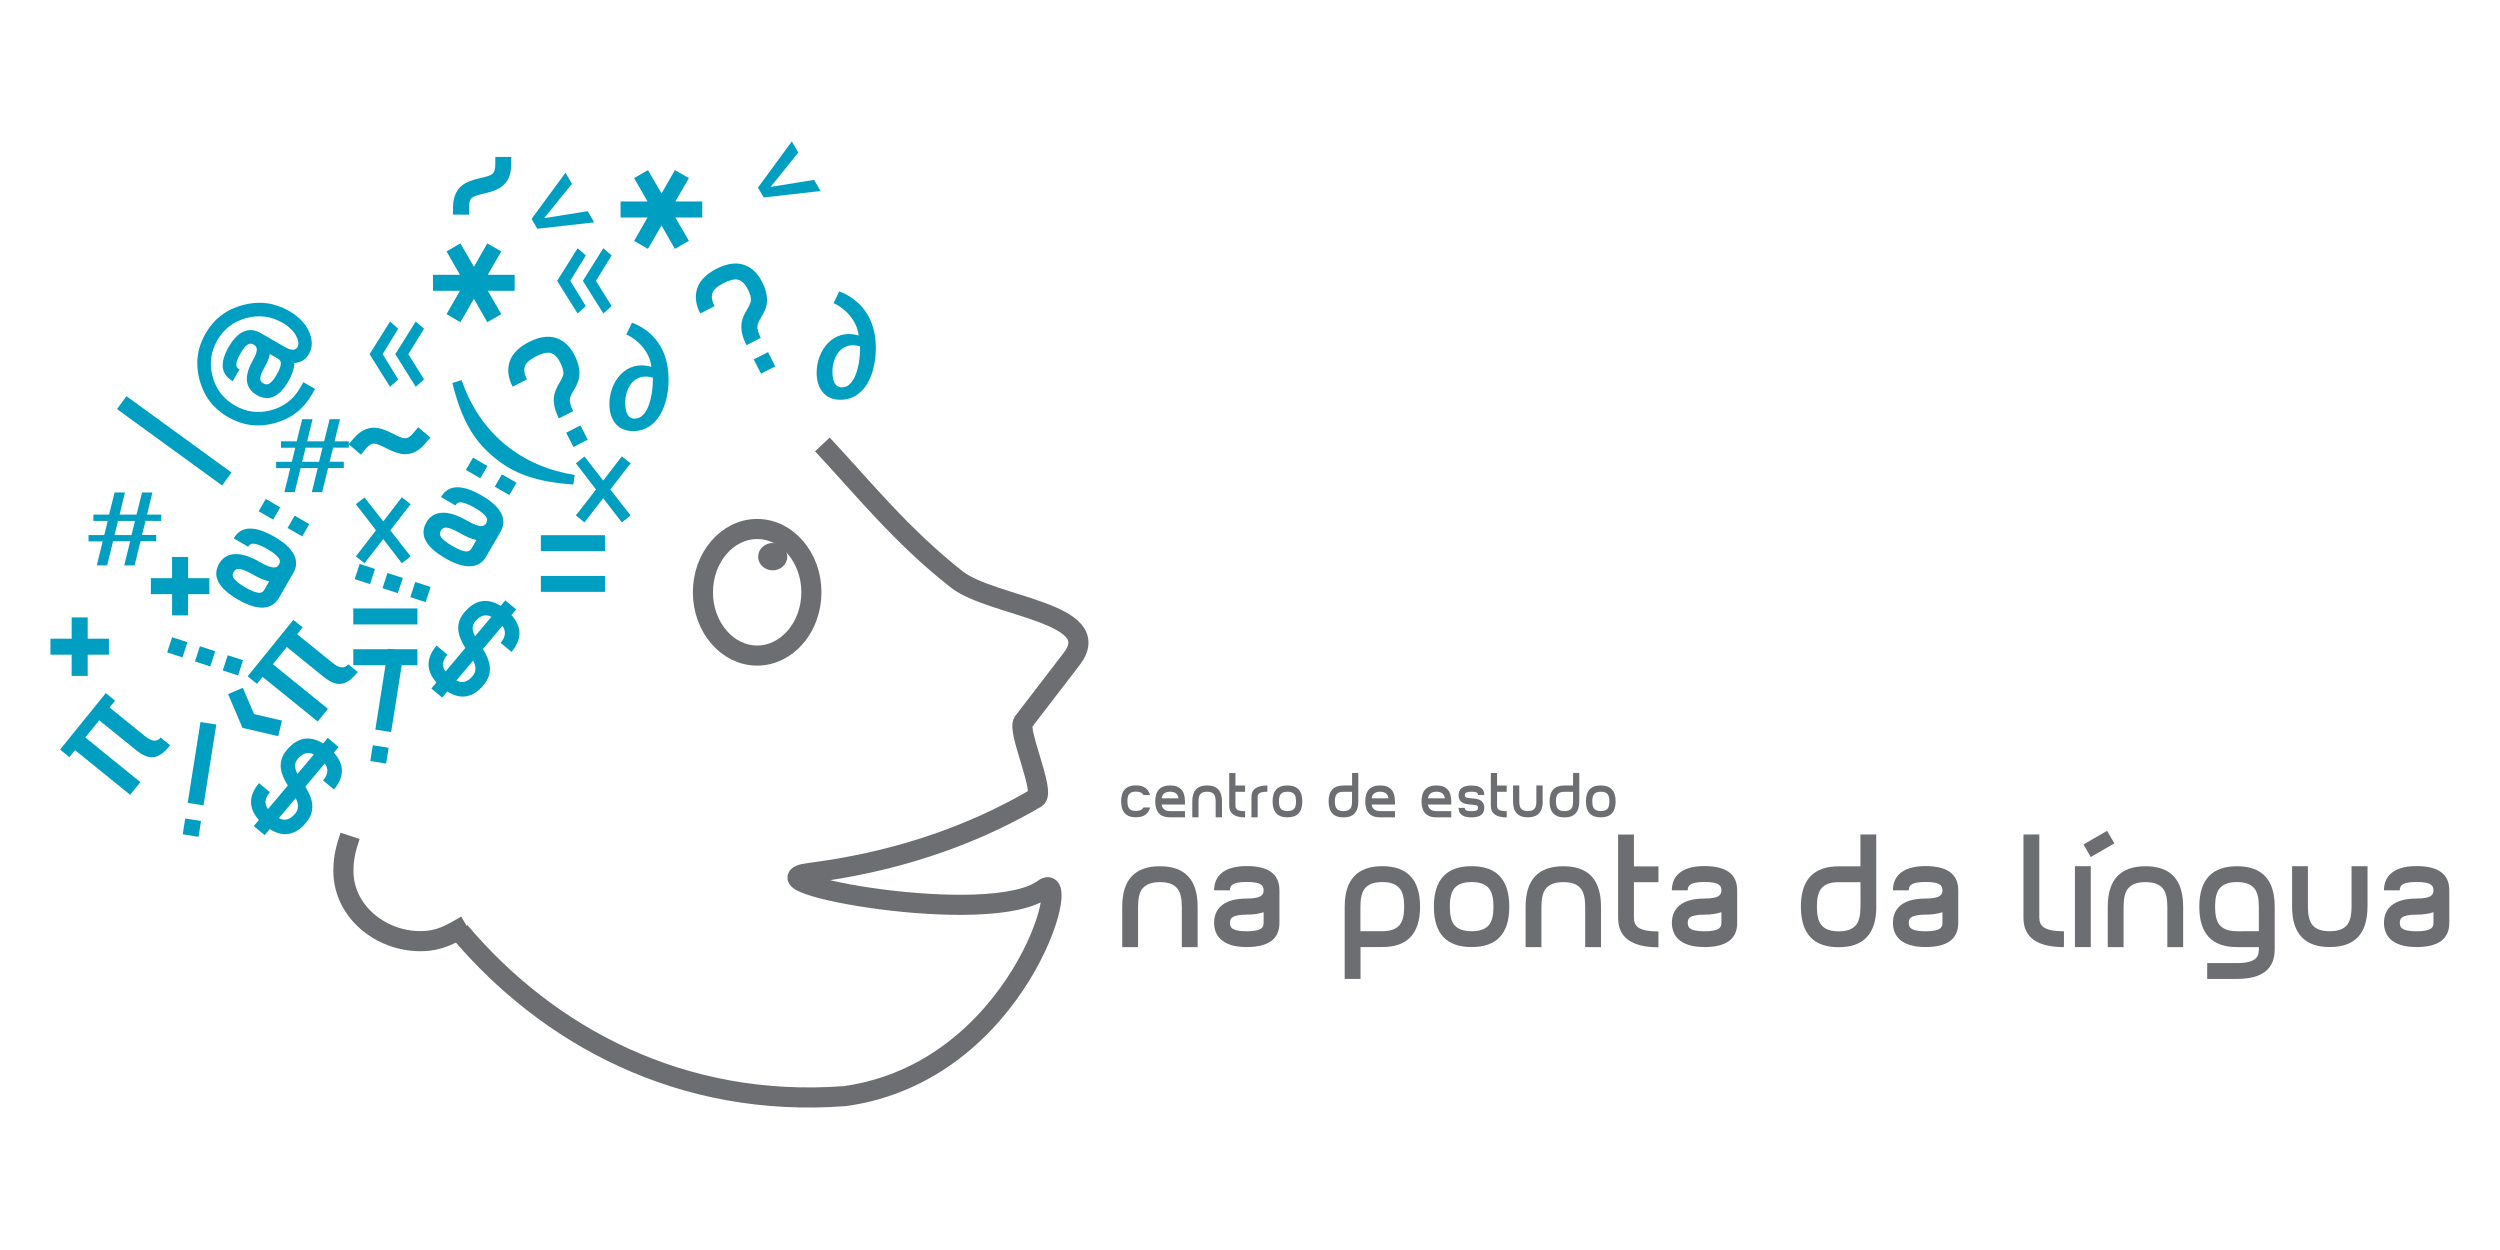 <?xml version="1.0" encoding="utf-8"?>
<!-- Generator: Adobe Illustrator 21.1.0, SVG Export Plug-In . SVG Version: 6.00 Build 0)  -->
<svg version="1.1" id="Layer_1" xmlns="http://www.w3.org/2000/svg" xmlns:xlink="http://www.w3.org/1999/xlink" x="0px" y="0px"
	 viewBox="0 0 4535.4 2267.7" style="enable-background:new 0 0 4535.4 2267.7;" xml:space="preserve">
<style type="text/css">
	.st0{fill-rule:evenodd;clip-rule:evenodd;fill:none;stroke:#6D6E71;stroke-width:36.495;stroke-miterlimit:22.926;}
	.st1{fill-rule:evenodd;clip-rule:evenodd;fill:#6D6E71;}
	.st2{fill-rule:evenodd;clip-rule:evenodd;fill:none;stroke:#6D6E71;stroke-width:36.495;stroke-miterlimit:3.864;}
	.st3{fill-rule:evenodd;clip-rule:evenodd;fill:#009FC2;}
	.st4{fill-rule:evenodd;clip-rule:evenodd;fill:none;}
	.st5{fill-rule:evenodd;clip-rule:evenodd;fill:none;stroke:#000000;stroke-width:11.691;stroke-miterlimit:3.864;}
	.st6{fill:#6D6E71;}
</style>
<g>
	<path class="st0" d="M1491.9,806.3c71.2,75.9,143.1,165.9,243.7,244.8c64,50.2,273.3,60.1,208.6,144.3l-87.7,114.3
		c-11.7,15.3,40.4,127.8,23.1,138c-126,74-266.2,117.6-411.1,136c-125.2,16,327.8,101.7,425.1,28.9
		c54.1-40.5-44.4,331.2-360.3,375.9c-297.2,22.7-539.5-109.3-699.4-298.6"/>
	<path class="st0" d="M1373.6,1189.3c54.2,0,98.4-51.6,98.4-114.8c0-63.2-44.2-114.8-98.4-114.8s-98.4,51.6-98.4,114.8
		C1275.2,1137.7,1319.4,1189.3,1373.6,1189.3z"/>
	<path class="st1" d="M1401.8,1034.7c14.6,0,26.4-11.1,26.4-24.8c0-13.7-11.9-24.8-26.4-24.8c-14.6,0-26.4,11.1-26.4,24.8
		C1375.3,1023.6,1387.2,1034.7,1401.8,1034.7z"/>
	<path class="st2" d="M845.9,1678.6c-28.8,16.7-48.5,28.8-83.4,28.8c-72.8,0-139.5-54.6-139.5-127.3c0-24.3,4.5-40.9,12.1-63.7"/>
	<g>
		<g>
			<path class="st3" d="M1588.9,631.3c0-67.8-42.4-93.8-66.4-102.7l-10.3,21.5c19.5,8.1,42.7,30.7,45.5,58.6
				c-46.9-13.7-76.2,27.9-76.2,67.5c0,26.8,13.4,49.1,43,49.1C1568.5,725.4,1588.9,679.1,1588.9,631.3z M1560.4,628.5
				c0,39.4-11.2,74.2-32.9,74.2c-12.8,0-17.3-11.4-17.3-29.6C1510.2,648.1,1526.7,617.9,1560.4,628.5z"/>
		</g>
	</g>
	<g>
		<g>
			<path class="st3" d="M1212.9,688.1c0-67.8-42.4-93.8-66.4-102.7l-10.3,21.5c19.5,8.1,42.7,30.7,45.5,58.6
				c-46.9-13.7-76.2,27.9-76.2,67.5c0,26.8,13.4,49.1,43,49.1C1192.6,782.2,1212.9,735.9,1212.9,688.1z M1184.5,685.3
				c0,39.4-11.2,74.2-32.9,74.2c-12.8,0-17.3-11.4-17.3-29.6C1134.2,704.9,1150.7,674.7,1184.5,685.3z"/>
		</g>
	</g>
	<g>
		
			<rect x="307.2" y="1159.7" transform="matrix(0.309 -0.951 0.951 0.309 -894.568 1117.382)" class="st3" width="29" height="29.3"/>
	</g>
	<g>
		
			<rect x="357.6" y="1176.1" transform="matrix(0.309 -0.951 0.951 0.309 -875.309 1176.661)" class="st3" width="29" height="29.3"/>
	</g>
	<g>
		
			<rect x="408.1" y="1192.5" transform="matrix(0.309 -0.951 0.951 0.309 -856.05 1235.936)" class="st3" width="29" height="29.3"/>
	</g>
	<path class="st3" d="M524.7,564.3c18.1,10.4,30.3,23.5,36.7,39.1c5.9,14.6,5.6,27.6-1,38.9c-5.8,10.1-14.6,15.5-26.5,16.2
		c0.1,9.5-3.4,20.5-10.6,33c-16.9,29.2-36.1,37.6-57.7,25.1c-8.4-4.9-13.9-11.4-16.4-19.5c-3.5-11.8-0.4-26.1,9.3-43
		c5.6-9.8,8.1-17.1,7.2-21.9c-0.4-2.8-2.2-5-5.3-6.9c-3.3-1.9-6.2-2.3-8.8-1.3c-4.6,1.7-9.7,7.4-15.4,17.2
		c-5.7,9.9-8.2,17.3-7.3,22.1c0.4,2.8,2.2,5.1,5.5,7l-12.2,21.2c-21.6-12.5-24-33.3-7.1-62.5c9.7-16.7,20.5-26.5,32.5-29.4
		c8.3-1.9,16.7-0.4,25.2,4.5l43.4,25.1c11.8,6.8,19.5,7.1,23.2,0.9c3-5.2,2.4-11.8-1.8-20c-4.8-9.5-13.2-17.7-25-24.5
		c-20.7-11.9-42.6-14.8-65.7-8.6c-23.2,6.2-40.7,19.6-52.6,40.3c-11.9,20.7-14.8,42.6-8.6,65.7c6.2,23.2,19.6,40.7,40.3,52.6
		c20.7,11.9,42.6,14.8,65.7,8.6c23.2-6.2,40.7-19.6,52.6-40.3l6.1-10.6l21.2,12.2l-6.1,10.6c-15.3,26.5-37.9,43.7-67.7,51.7
		c-29.6,7.9-57.6,4.2-84.1-11.1c-26.5-15.3-43.7-37.7-51.7-67.3c-8-29.8-4.3-58,11-84.5c15.3-26.5,37.8-43.7,67.5-51.5
		C470.1,545.4,498.2,549,524.7,564.3z M503.8,650.4l-0.4-0.2l-13.9-8c-1.4,7.5-4.7,15.6-9.7,24.3c-5.7,9.9-8.2,17.3-7.5,22
		c0.4,2.8,2.2,5.1,5.5,7c3.3,1.9,6.2,2.3,8.8,1.3c4.6-1.7,9.8-7.5,15.5-17.4c5.6-9.8,8.1-17.1,7.2-21.9
		C508.9,654.6,507.1,652.2,503.8,650.4z"/>
	<g>
		<g>
			<path class="st3" d="M1042.5,861.6c-43.4-6.9-88.4-23.6-127.6-56.4c-38.9-32.6-63.4-74.3-77.5-115.6l-16.8,5.2
				c16.7,66.1,37.5,102.9,74.5,133.9c37,31,77.1,45.4,145.1,50.3L1042.5,861.6z"/>
		</g>
	</g>
	<g>
		<g>
			<polygon class="st3" points="933.7,527.5 884.9,527.5 909.4,569.9 884,584.5 859.8,542 835.2,584.5 810.1,569.9 834.4,527.5 
				785.5,527.5 785.5,498.5 834.4,498.5 810.1,456.1 835.2,441.5 859.8,484 884,441.5 909.4,456.1 884.9,498.5 933.7,498.5 			"/>
		</g>
	</g>
	<g>
		<g>
			<path class="st3" d="M1042.3,644.4c7.4,14.6,10.2,27.9,8.4,39.9c-0.9,6.7-4.3,14.8-10.2,24.3c-4.1,6.7-6.3,11.8-6.6,15.3
				c-0.7,5.6,1.3,12.9,5.9,22l-25.9,13.2c-7.7-15.1-10.6-28.6-8.8-40.6c1-7,4.5-15.3,10.4-25c3.9-6.6,6.1-11.6,6.5-14.9
				c0.6-5.3-1.3-12.3-5.7-20.9c-5.3-10.4-11.6-16.3-19-17.6c-6-1.1-14.2,1-24.7,6.3c-10.4,5.3-17,10.7-19.6,16.2
				c-3.3,6.7-2.3,15.2,3.1,25.7l-26.1,13.3c-6.9-13.6-9.3-26.5-7.2-38.6c2.9-17.3,15.1-31.5,36.6-42.5c21.6-11,40.2-12.5,55.9-4.7
				C1026.4,621.3,1035.4,630.8,1042.3,644.4z M1066.2,797.7l-25.9,13.2l-13.2-25.9l25.9-13.2L1066.2,797.7z"/>
		</g>
	</g>
	<path class="st3" d="M757.2,1132.8H640.9v-29h116.4V1132.8z M757.2,1206.8H640.9v-29h116.4V1206.8z"/>
	<path class="st3" d="M555.2,1492.5c-19.4,23.1-41.4,27-65.9,11.6l-9.2,11l-19.7-16.5l9.2-11c-19.1-21.6-19-43.9,0.3-66.9l19.7,16.5
		c-9.4,11.2-10.5,21.4-3.3,30.5l35.8-42.6c-7.2-11.7-11.4-21.7-12.5-30.2c-1.8-12.3,1.8-23.7,10.7-34.3c19.3-23,41.2-27,65.9-11.9
		l8.4-10l19.7,16.5l-8.6,10.2c19.4,21.5,19.5,43.8,0.1,66.9l-19.7-16.5c9.2-11,10.3-21.2,3.1-30.7L554,1427
		c7.1,11.8,11.2,22,12.3,30.7C567.9,1470.2,564.2,1481.8,555.2,1492.5z M539.7,1404l29.7-35.4c-10.4-5.3-20.2-2.4-29.5,8.5
		C533.9,1384.3,533.9,1393.3,539.7,1404z M535.5,1476c6.4-7.6,6.7-16.9,0.9-28l-30.4,36.2C516.3,1489.9,526.1,1487.1,535.5,1476z"/>
	<g>
		<g>
			<path class="st3" d="M308.8,1352.1l-17.4-14.1c-6.3,7.8-15.2,8.1-28-2.2l-64.6-52.3l10-12.4l-16.9-13.7l-82.9,102.4l16.9,13.7
				l10.2-12.6l100,81l18.6-23l-100-81l25.3-31.2l65.9,53.4C270.2,1379.8,286.8,1379.2,308.8,1352.1z"/>
		</g>
	</g>
	<path class="st3" d="M548.2,973.1l-26.5-15.3l12.9-22.3l26.5,15.3L548.2,973.1z M495.5,942.7l-26.2-15.2l12.9-22.3l26.2,15.2
		L495.5,942.7z M505.8,1085c-5.1,8.9-12.5,14.4-22,16.5c-13.8,2.9-31-1.6-51.7-13.5c-36.2-20.9-47.7-42.7-34.5-65.5
		c5.1-8.9,12.5-14.4,22-16.5c13.8-2.9,31.1,1.6,52,13.7c12.1,7,21,10.2,26.7,9.7c3.3-0.2,5.8-2,7.7-5.3c2-3.4,2.3-6.6,0.8-9.6
		c-2.4-5.2-9.6-11.3-21.7-18.3c-12.3-7.1-21.3-10.4-27-9.8c-3.3,0.2-5.9,2-7.9,5.5L424,976.7c13.1-22.8,37.8-23.7,74-2.8
		c20.7,11.9,33.2,24.6,37.6,38c2.9,9.3,1.8,18.4-3.3,27.3L505.8,1085z M479.6,1069.8l8.7-15c-9.1-2.2-19-6.4-29.7-12.6
		c-12.3-7.1-21.2-10.4-26.8-10c-3.3,0.2-5.9,2-7.9,5.5c-2,3.4-2.3,6.6-0.8,9.6c2.4,5.2,9.7,11.3,22,18.4c12.1,7,21,10.2,26.7,9.7
		C475,1075.1,477.6,1073.3,479.6,1069.8z"/>
	<g>
		<g>
			<path class="st3" d="M369.2,1461.1l-28.7-4.5l23.2-146.7l28.7,4.5L369.2,1461.1z M360.2,1518.1l-28.7-4.5l4.5-28.7l28.7,4.5
				L360.2,1518.1z"/>
		</g>
	</g>
	<g>
		<g>
			<polygon class="st3" points="744.9,1009.3 708.1,962.1 744.9,914.7 729,902.1 695.3,945.9 661.2,902.4 645.6,914.7 682.1,962.1 
				645.6,1009.3 661.2,1021.8 695.3,978 729,1021.8 			"/>
		</g>
	</g>
	<path class="st3" d="M292.5,945.1v-11.5h-25.7l9.7-40.2h-18.8l-10,40.2h-30.7l9.7-40.2h-18.8l-10,40.2h-28.5v11.5h26l-6.3,25.6
		h-28.5v11.5h25.7l-10.7,43.5h18.8l10.7-43.7h31l-10.7,43.7h18.8l10.7-43.7h28.5v-11.4h-25.7l6.3-25.6H292.5z M244.8,945.1
		l-6.3,25.6h-30.7l6.3-25.6H244.8z"/>
	<g>
		<g>
			<polygon class="st3" points="1077.9,403.4 1066.2,383.1 987.2,395.8 1037.6,333.6 1025.9,313.3 964.4,397.1 974.7,415 			"/>
		</g>
	</g>
	<path class="st3" d="M769.3,688.3l-28.5-45.8l28.5-46.1l-15.1-13.1c-3.1,5-34.1,54.1-37.1,59.2c3.1,5,34.1,54.4,37.1,59.2
		L769.3,688.3z M722.4,688.3l-28.2-45.8l28.2-46.1l-14.8-13.1c-3.3,5-34,54.1-37.1,59.2c3.1,5,33.8,54.4,37.1,59.2L722.4,688.3z"/>
	<g>
		<g>
			<path class="st3" d="M780.7,793.8l-9.5,11.2c-10.8,12.7-22.9,19-36.3,19c-9.1,0-20.7-3.7-34.9-11.2c-10.4-5.4-17.6-8.1-21.5-8.1
				c-4.7,0-9.5,3-14.5,8.9l-9.2,11.2l-22.3-19l9.5-10.9c11-12.7,23.2-19,36.6-19c9.1,0,20.7,3.7,34.9,11.2
				c10.2,5.4,17.3,8.1,21.2,8.1c4.7,0,9.5-3,14.5-8.9l9.5-11.2L780.7,793.8z"/>
		</g>
	</g>
	<g>
		<g>
			<polygon class="st3" points="197.6,1187.7 159.1,1187.7 159.1,1226.2 130,1226.2 130,1187.7 91.5,1187.7 91.5,1158.7 130,1158.7 
				130,1120.1 159.1,1120.1 159.1,1158.7 197.6,1158.7 			"/>
		</g>
	</g>
	<g>
		<g>
			
				<rect x="301.6" y="681.7" transform="matrix(0.588 -0.809 0.809 0.588 -516.537 585.32)" class="st3" width="29" height="235.6"/>
		</g>
	</g>
	<g>
		<g>
			<polygon class="st3" points="413.8,1259.2 440.5,1247.8 460.9,1295.5 511.5,1307.3 504.8,1335.6 439.9,1320.5 			"/>
		</g>
	</g>
	<g>
		
			<rect x="647.5" y="1026.7" transform="matrix(0.309 -0.951 0.951 0.309 -532.997 1349.168)" class="st3" width="29" height="29.3"/>
	</g>
	<g>
		
			<rect x="697.9" y="1043.1" transform="matrix(0.309 -0.951 0.951 0.309 -513.74 1408.45)" class="st3" width="29" height="29.3"/>
	</g>
	<g>
		
			<rect x="748.4" y="1059.5" transform="matrix(0.309 -0.951 0.951 0.309 -494.482 1467.733)" class="st3" width="29" height="29.3"/>
	</g>
	<g>
		<g>
			<polygon class="st3" points="1274,394.6 1225.2,394.6 1249.8,437 1224.4,451.5 1200.1,409.1 1175.5,451.5 1150.4,437 
				1174.7,394.6 1125.8,394.6 1125.8,365.5 1174.7,365.5 1150.4,323.1 1175.5,308.6 1200.1,351 1224.4,308.6 1249.8,323.1 
				1225.2,365.5 1274,365.5 			"/>
		</g>
	</g>
	<g>
		<g>
			<path class="st3" d="M1382.6,511.5c7.4,14.6,10.2,27.9,8.4,39.9c-0.9,6.7-4.3,14.8-10.2,24.3c-4.1,6.7-6.3,11.8-6.6,15.3
				c-0.7,5.6,1.3,12.9,5.9,22l-25.9,13.2c-7.7-15.1-10.6-28.6-8.8-40.6c1-7,4.5-15.3,10.4-25c3.9-6.6,6.1-11.6,6.5-14.9
				c0.6-5.3-1.3-12.3-5.7-20.9c-5.3-10.4-11.7-16.3-19-17.6c-6-1.1-14.2,1-24.7,6.3c-10.4,5.3-17,10.7-19.6,16.2
				c-3.3,6.7-2.3,15.2,3.1,25.7l-26.1,13.3c-6.9-13.6-9.3-26.5-7.2-38.6c2.9-17.3,15.1-31.5,36.6-42.5c21.6-11,40.2-12.5,55.9-4.7
				C1366.8,488.4,1375.7,497.9,1382.6,511.5z M1406.5,664.7l-25.9,13.2l-13.2-25.9l25.9-13.2L1406.5,664.7z"/>
		</g>
	</g>
	<path class="st3" d="M1097.5,999.9H981.2v-29h116.4V999.9z M1097.5,1073.8H981.2v-29h116.4V1073.8z"/>
	<path class="st3" d="M877.3,1242.9c-19.4,23.1-41.4,27-65.9,11.6l-9.2,11l-19.7-16.5l9.2-11c-19.1-21.6-19-43.9,0.3-66.9l19.7,16.5
		c-9.4,11.2-10.5,21.4-3.3,30.5l35.8-42.6c-7.2-11.7-11.4-21.7-12.5-30.2c-1.8-12.3,1.8-23.7,10.7-34.3c19.3-23,41.2-27,65.9-11.9
		l8.4-10l19.7,16.5l-8.6,10.2c19.4,21.5,19.5,43.8,0.1,66.9l-19.7-16.5c9.2-11,10.3-21.2,3.1-30.7l-35.1,41.9
		c7.1,11.8,11.2,22,12.3,30.7C890,1220.5,886.3,1232.1,877.3,1242.9z M861.8,1154.3l29.7-35.4c-10.4-5.3-20.2-2.4-29.5,8.5
		C856,1134.6,855.9,1143.6,861.8,1154.3z M857.5,1226.3c6.4-7.6,6.7-16.9,0.9-28l-30.4,36.2C838.4,1240.2,848.2,1237.5,857.5,1226.3
		z"/>
	<g>
		<g>
			<path class="st3" d="M649.1,1219.2l-17.4-14.1c-6.3,7.8-15.2,8.1-28-2.2l-64.6-52.3l10-12.4l-16.9-13.7l-82.9,102.4l16.9,13.7
				l10.2-12.6l100,81l18.6-23l-100-81l25.3-31.2l65.9,53.4C610.5,1246.8,627.1,1246.3,649.1,1219.2z"/>
		</g>
	</g>
	<path class="st3" d="M924.1,898.1l-26.5-15.3l12.9-22.3l26.5,15.3L924.1,898.1z M871.4,867.7l-26.2-15.2l12.9-22.3l26.2,15.2
		L871.4,867.7z M881.8,1010c-5.1,8.9-12.5,14.4-22,16.5c-13.8,2.9-31-1.6-51.7-13.5c-36.2-20.9-47.7-42.7-34.5-65.5
		c5.1-8.9,12.5-14.4,22-16.5c13.8-2.9,31.1,1.6,52,13.7c12.1,7,21,10.2,26.7,9.7c3.3-0.2,5.8-2,7.7-5.3c2-3.4,2.3-6.6,0.8-9.6
		c-2.4-5.2-9.6-11.3-21.7-18.3c-12.3-7.1-21.3-10.4-27-9.8c-3.3,0.2-5.9,2-7.9,5.5l-26.2-15.1c13.1-22.8,37.8-23.7,74-2.8
		c20.7,11.9,33.2,24.6,37.6,38c2.9,9.3,1.8,18.4-3.3,27.3L881.8,1010z M855.5,994.8l8.7-15c-9.1-2.2-19-6.4-29.7-12.6
		c-12.3-7.1-21.2-10.4-26.8-10c-3.3,0.2-5.9,2-7.9,5.5c-2,3.4-2.3,6.6-0.8,9.6c2.4,5.2,9.7,11.3,22,18.4c12.1,7,21,10.2,26.7,9.7
		C850.9,1000.1,853.5,998.3,855.5,994.8z"/>
	<g>
		<g>
			<path class="st3" d="M709.6,1328.1l-28.7-4.5l23.2-146.7l28.7,4.5L709.6,1328.1z M700.5,1385.2l-28.7-4.5l4.5-28.7l28.7,4.5
				L700.5,1385.2z"/>
		</g>
	</g>
	<g>
		<g>
			<polygon class="st3" points="1144,935.1 1107.2,888 1144,840.5 1128.1,827.9 1094.3,871.8 1060.3,828.2 1044.7,840.5 1081.2,888 
				1044.7,935.1 1060.3,947.7 1094.3,903.9 1128.1,947.7 			"/>
		</g>
	</g>
	<path class="st3" d="M632.8,812.2v-11.5H607l9.7-40.2H598l-10,40.2h-30.7l9.7-40.2h-18.8l-10,40.2h-28.5v11.5h26l-6.3,25.6h-28.5
		v11.5h25.7l-10.7,43.5h18.8l10.7-43.7h31l-10.7,43.7h18.8l10.7-43.7h28.5v-11.4H598l6.3-25.6H632.8z M585.1,812.2l-6.3,25.6h-30.7
		l6.3-25.6H585.1z"/>
	<g>
		<g>
			<polygon class="st3" points="1488.6,346.6 1476.9,326.3 1397.9,339.1 1448.3,276.8 1436.5,256.5 1375.1,340.3 1385.4,358.2 			
				"/>
		</g>
	</g>
	<path class="st3" d="M1109.6,555.3l-28.5-45.8l28.5-46.1l-15.1-13.1c-3.1,5-34.1,54.1-37.1,59.2c3.1,5,34.1,54.4,37.1,59.2
		L1109.6,555.3z M1062.7,555.3l-28.2-45.8l28.2-46.1l-14.8-13.1c-3.3,5-34,54.1-37.1,59.2c3.1,5,33.8,54.4,37.1,59.2L1062.7,555.3z"
		/>
	<g>
		<g>
			<path class="st3" d="M927.5,284.7l-0.1,14.7c-0.1,16.6-5.3,29.2-15.6,37.9c-7,5.9-18.3,10.5-33.9,13.9
				c-11.5,2.6-18.7,5.1-21.7,7.6c-3.6,3-5.4,8.4-5.4,16.2l0.1,14.5l-29.3-0.2l0.3-14.4c0.3-16.7,5.5-29.4,15.8-38
				c7-5.9,18.3-10.5,33.9-13.9c11.3-2.4,18.5-4.9,21.5-7.4c3.6-3,5.4-8.4,5.4-16.2l0.1-14.7L927.5,284.7z"/>
		</g>
	</g>
	<g>
		<g>
			<polygon class="st3" points="379.8,1077.9 341.2,1077.9 341.2,1116.4 312.2,1116.4 312.2,1077.9 273.7,1077.9 273.7,1048.9 
				312.2,1048.9 312.2,1010.4 341.2,1010.4 341.2,1048.9 379.8,1048.9 			"/>
		</g>
	</g>
	<path class="st4" d="M578.1,1714.2"/>
	<path class="st5" d="M578.1,1714.2"/>
	<polygon class="st6" points="3792.9,1554.8 3779.8,1532 3822.6,1507.2 3835.8,1530 3792.9,1554.8 	"/>
	<g>
		<g>
			<path class="st1" d="M2172.7,1718.2h-28.7v-73.2c0-14.9-2.5-25.7-7.5-32.3c-6.1-8.3-16.8-12.4-32.1-12.4
				c-15.3,0-26.1,4.1-32.3,12.4c-5,6.6-7.5,17.4-7.5,32.3v73.2h-28.7v-73.2c0-49,22.8-73.5,68.5-73.5c45.5,0,68.3,24.5,68.3,73.5
				V1718.2z"/>
		</g>
		<g>
			<path class="st1" d="M2321.1,1674.2c0,29.3-19.8,43.9-59.4,43.9c-22.7,0-39-5.3-48.9-15.8c-6.8-7.4-10.2-16.8-10.2-28.2
				s3.4-20.8,10.2-28.2c9.9-10.5,26.3-15.8,48.9-15.8c13.4,0,22.4-1.8,26.8-5.5c2.6-2,3.9-5.2,3.9-9.4c0-4.4-1.3-7.6-3.9-9.7
				c-4.4-3.7-13.4-5.5-26.8-5.5c-13.3,0-22.1,1.8-26.5,5.5c-2.6,2-3.9,5.3-3.9,9.7h-28.7c0-11.4,3.4-20.8,10.2-28.2
				c9.9-10.5,26.3-15.8,48.9-15.8c39.6,0,59.4,14.6,59.4,43.9V1674.2z M2292.4,1674.2v-19.3c-8.5,2.9-18.7,4.4-30.7,4.4
				c-13.3,0-22.1,1.8-26.5,5.3c-2.6,2-3.9,5.3-3.9,9.7c0,4.4,1.3,7.6,3.9,9.7c4.4,3.7,13.3,5.5,26.5,5.5c13.4,0,22.4-1.8,26.8-5.5
				C2291.1,1681.9,2292.4,1678.7,2292.4,1674.2z"/>
		</g>
		<g>
			<path class="st1" d="M2576.2,1644.9c0,48.8-22.8,73.2-68.5,73.2h-39.5v57.8h-28.7v-131c0-49,22.8-73.5,68.3-73.5
				C2553.3,1571.4,2576.2,1595.9,2576.2,1644.9z M2547.4,1644.9c0-14.9-2.5-25.7-7.5-32.3c-6.3-8.3-17-12.4-32.3-12.4
				c-15.3,0-26,4.1-32.1,12.4c-5,6.6-7.5,17.4-7.5,32.3v44.5h39.5c15.3,0,26.1-4.1,32.3-12.2
				C2545,1670.5,2547.4,1659.7,2547.4,1644.9z"/>
		</g>
		<g>
			<path class="st1" d="M2738.1,1644.9c0,48.8-22.8,73.2-68.3,73.2c-45.7,0-68.5-24.4-68.5-73.2c0-49,22.8-73.5,68.5-73.5
				C2715.4,1571.4,2738.1,1595.9,2738.1,1644.9z M2709.4,1644.9c0-14.9-2.5-25.7-7.5-32.3c-6.1-8.3-16.8-12.4-32.1-12.4
				s-26,4.1-32.1,12.4c-5,6.6-7.5,17.4-7.5,32.3c0,14.9,2.5,25.7,7.5,32.3c6.1,8.1,16.8,12.2,32.1,12.2s26-4.1,32.1-12.2
				C2706.9,1670.7,2709.4,1659.9,2709.4,1644.9z"/>
		</g>
		<g>
			<path class="st1" d="M2904.5,1718.2h-28.7v-73.2c0-14.9-2.5-25.7-7.5-32.3c-6.1-8.3-16.8-12.4-32.1-12.4
				c-15.3,0-26.1,4.1-32.3,12.4c-5,6.6-7.5,17.4-7.5,32.3v73.2h-28.7v-73.2c0-49,22.8-73.5,68.5-73.5c45.5,0,68.3,24.5,68.3,73.5
				V1718.2z"/>
		</g>
		<g>
			<path class="st1" d="M3008.7,1718.5c-48.8,0-73.2-17.8-73.2-53.3v-151.2h28.7v57.8h44.5v28.7h-44.5v64.7c0,7.7,2.5,13.4,7.5,17.1
				c6.8,5,19.2,7.5,37,7.5V1718.5z"/>
		</g>
		<g>
			<path class="st1" d="M3151.6,1674.2c0,29.3-19.8,43.9-59.4,43.9c-22.7,0-39-5.3-48.9-15.8c-6.8-7.4-10.2-16.8-10.2-28.2
				s3.4-20.8,10.2-28.2c9.9-10.5,26.3-15.8,48.9-15.8c13.4,0,22.4-1.8,26.8-5.5c2.6-2,3.9-5.2,3.9-9.4c0-4.4-1.3-7.6-3.9-9.7
				c-4.4-3.7-13.4-5.5-26.8-5.5c-13.3,0-22.1,1.8-26.5,5.5c-2.6,2-3.9,5.3-3.9,9.7H3033c0-11.4,3.4-20.8,10.2-28.2
				c9.9-10.5,26.3-15.8,48.9-15.8c39.6,0,59.4,14.6,59.4,43.9V1674.2z M3122.9,1674.2v-19.3c-8.5,2.9-18.7,4.4-30.7,4.4
				c-13.3,0-22.1,1.8-26.5,5.3c-2.6,2-3.9,5.3-3.9,9.7c0,4.4,1.3,7.6,3.9,9.7c4.4,3.7,13.3,5.5,26.5,5.5c13.4,0,22.4-1.8,26.8-5.5
				C3121.6,1681.9,3122.9,1678.7,3122.9,1674.2z"/>
		</g>
		<g>
			<path class="st1" d="M3403.9,1644.9c0,49-22.8,73.5-68.3,73.5c-45.7,0-68.5-24.5-68.5-73.5c0-48.8,22.8-73.2,68.5-73.2h39.5
				v-57.8h28.7V1644.9z M3375.2,1644.9v-44.5h-39.5c-15.3,0-26,4.1-32.1,12.2c-5,6.6-7.5,17.4-7.5,32.3c0,14.9,2.5,25.7,7.5,32.3
				c6.1,8.3,16.8,12.4,32.1,12.4c15.3,0,26-4.1,32.1-12.4C3372.7,1670.7,3375.2,1659.9,3375.2,1644.9z"/>
		</g>
		<g>
			<path class="st1" d="M3552.6,1674.2c0,29.3-19.8,43.9-59.4,43.9c-22.7,0-39-5.3-48.9-15.8c-6.8-7.4-10.2-16.8-10.2-28.2
				s3.4-20.8,10.2-28.2c9.9-10.5,26.3-15.8,48.9-15.8c13.4,0,22.4-1.8,26.8-5.5c2.6-2,3.9-5.2,3.9-9.4c0-4.4-1.3-7.6-3.9-9.7
				c-4.4-3.7-13.4-5.5-26.8-5.5c-13.3,0-22.1,1.8-26.5,5.5c-2.6,2-3.9,5.3-3.9,9.7h-28.7c0-11.4,3.4-20.8,10.2-28.2
				c9.9-10.5,26.3-15.8,48.9-15.8c39.6,0,59.4,14.6,59.4,43.9V1674.2z M3523.9,1674.2v-19.3c-8.5,2.9-18.7,4.4-30.7,4.4
				c-13.3,0-22.1,1.8-26.5,5.3c-2.6,2-3.9,5.3-3.9,9.7c0,4.4,1.3,7.6,3.9,9.7c4.4,3.7,13.3,5.5,26.5,5.5c13.4,0,22.4-1.8,26.8-5.5
				C3522.6,1681.9,3523.9,1678.7,3523.9,1674.2z"/>
		</g>
		<g>
			<path class="st1" d="M3744.4,1718.2c-49,0-73.5-17.7-73.5-53.1v-151.2h28.7v151.2c0,7.6,2.6,13.2,7.7,16.9c6.8,5,19.2,7.5,37,7.5
				V1718.2z"/>
		</g>
		<g>
			<rect x="3764.3" y="1571.4" class="st1" width="28.7" height="146.8"/>
		</g>
		<g>
			<path class="st1" d="M3960.6,1718.2h-28.7v-73.2c0-14.9-2.5-25.7-7.5-32.3c-6.1-8.3-16.8-12.4-32.1-12.4
				c-15.3,0-26.1,4.1-32.3,12.4c-5,6.6-7.5,17.4-7.5,32.3v73.2h-28.7v-73.2c0-49,22.8-73.5,68.5-73.5c45.5,0,68.3,24.5,68.3,73.5
				V1718.2z"/>
		</g>
		<g>
			<path class="st1" d="M4126.7,1722.3c0,35.7-22.8,53.6-68.3,53.6h-54.2v-28.7h54.2c17.1,0,28.7-3,34.5-9.1c3.3-3.3,5-8.6,5-15.8
				v-4.1h-39.5c-45.7,0-68.5-24.4-68.5-73.2c0-49,22.8-73.5,68.5-73.5c45.5,0,68.3,24.5,68.3,73.5V1722.3z M4097.9,1689.4v-44.5
				c0-14.9-2.5-25.7-7.5-32.3c-6.1-8.3-16.8-12.4-32.1-12.4c-15.3,0-26.1,4.1-32.3,12.4c-5,6.6-7.5,17.4-7.5,32.3
				c0,14.7,2.5,25.5,7.5,32.3c6.3,8.1,17,12.2,32.3,12.2H4097.9z"/>
		</g>
		<g>
			<path class="st1" d="M4295,1644.9c0,48.8-22.8,73.2-68.5,73.2c-45.5,0-68.3-24.4-68.3-73.2v-73.5h28.7v73.5
				c0,14.9,2.5,25.7,7.5,32.3c6.1,8.1,16.8,12.2,32.1,12.2c15.3,0,26-4.1,32.1-12.2c5-6.6,7.5-17.4,7.5-32.3v-73.5h29V1644.9z"/>
		</g>
		<g>
			<path class="st1" d="M4443.4,1674.2c0,29.3-19.8,43.9-59.4,43.9c-22.7,0-39-5.3-48.9-15.8c-6.8-7.4-10.2-16.8-10.2-28.2
				s3.4-20.8,10.2-28.2c9.9-10.5,26.3-15.8,48.9-15.8c13.4,0,22.4-1.8,26.8-5.5c2.6-2,3.9-5.2,3.9-9.4c0-4.4-1.3-7.6-3.9-9.7
				c-4.4-3.7-13.4-5.5-26.8-5.5c-13.3,0-22.1,1.8-26.5,5.5c-2.6,2-3.9,5.3-3.9,9.7h-28.7c0-11.4,3.4-20.8,10.2-28.2
				c9.9-10.5,26.3-15.8,48.9-15.8c39.6,0,59.4,14.6,59.4,43.9V1674.2z M4414.7,1674.2v-19.3c-8.5,2.9-18.7,4.4-30.7,4.4
				c-13.3,0-22.1,1.8-26.5,5.3c-2.6,2-3.9,5.3-3.9,9.7c0,4.4,1.3,7.6,3.9,9.7c4.4,3.7,13.3,5.5,26.5,5.5c13.4,0,22.4-1.8,26.8-5.5
				C4413.4,1681.9,4414.7,1678.7,4414.7,1674.2z"/>
		</g>
	</g>
	<path class="st1" d="M2086.4,1465.1c-3.1,11.8-11.7,17.6-25.6,17.6c-17.9,0-26.9-9.7-26.9-29c0-19.2,9-28.9,26.9-28.9
		c13.9,0,22.5,5.9,25.6,17.6h-12c-2.2-4.2-6.7-6.3-13.6-6.3c-6,0-10.2,1.6-12.6,4.8c-2,2.6-2.9,6.9-2.9,12.7c0,5.9,1,10.1,2.9,12.7
		c2.4,3.3,6.6,4.9,12.6,4.9c6.8,0,11.4-2.1,13.6-6.3H2086.4z"/>
	<path class="st1" d="M2149.7,1482.8h-26.9c-18,0-27-9.6-27-28.9c0-19.3,9-29,27-29c17.9,0,26.9,9.7,26.9,29v5.7h-42.3
		c1.2,7.9,6.3,11.9,15.4,11.9h26.9V1482.8z M2138,1448.3c-1.2-8-6.2-12-15.2-12c-9.1,0-14.2,4-15.4,12H2138z"/>
	<path class="st1" d="M2216.7,1482.8h-11.3v-28.9c0-5.9-1-10.1-2.9-12.7c-2.4-3.3-6.6-4.9-12.6-4.9c-6,0-10.3,1.6-12.7,4.9
		c-2,2.6-2.9,6.9-2.9,12.7v28.9h-11.3v-28.9c0-19.3,9-29,27-29c17.9,0,26.9,9.7,26.9,29V1482.8z"/>
	<path class="st1" d="M2258.9,1482.9c-19.2,0-28.9-7-28.9-21v-59.6h11.3v22.8h17.5v11.3h-17.5v25.5c0,3,1,5.3,2.9,6.8
		c2.7,2,7.6,2.9,14.6,2.9V1482.9z"/>
	<path class="st1" d="M2299.1,1436.3c-7,0-11.9,1-14.6,2.9c-2,1.5-2.9,3.7-2.9,6.8v36.8h-11.3V1446c0-14,9.6-21,28.9-21V1436.3z"/>
	<path class="st1" d="M2362.6,1453.9c0,19.2-9,28.9-26.9,28.9c-18,0-27-9.6-27-28.9c0-19.3,9-29,27-29
		C2353.6,1425,2362.6,1434.6,2362.6,1453.9z M2351.2,1453.9c0-5.9-1-10.1-2.9-12.7c-2.4-3.3-6.6-4.9-12.6-4.9s-10.2,1.6-12.6,4.9
		c-2,2.6-2.9,6.9-2.9,12.7c0,5.9,1,10.1,2.9,12.7c2.4,3.2,6.6,4.8,12.6,4.8s10.2-1.6,12.6-4.8
		C2350.2,1464.1,2351.2,1459.8,2351.2,1453.9z"/>
	<path class="st1" d="M2464.2,1453.9c0,19.3-9,29-26.9,29c-18,0-27-9.7-27-29c0-19.2,9-28.9,27-28.9h15.6v-22.8h11.3V1453.9z
		 M2452.8,1453.9v-17.5h-15.6c-6,0-10.2,1.6-12.6,4.8c-2,2.6-2.9,6.9-2.9,12.7c0,5.9,1,10.1,2.9,12.7c2.4,3.3,6.6,4.9,12.6,4.9
		c6,0,10.2-1.6,12.6-4.9C2451.9,1464.1,2452.8,1459.8,2452.8,1453.9z"/>
	<path class="st1" d="M2530.7,1482.8h-26.9c-18,0-27-9.6-27-28.9c0-19.3,9-29,27-29c17.9,0,26.9,9.7,26.9,29v5.7h-42.3
		c1.2,7.9,6.3,11.9,15.4,11.9h26.9V1482.8z M2519,1448.3c-1.2-8-6.2-12-15.2-12c-9.1,0-14.2,4-15.4,12H2519z"/>
	<path class="st1" d="M2632.8,1482.8h-26.9c-18,0-27-9.6-27-28.9c0-19.3,9-29,27-29c17.9,0,26.9,9.7,26.9,29v5.7h-42.3
		c1.2,7.9,6.3,11.9,15.4,11.9h26.9V1482.8z M2621.2,1448.3c-1.2-8-6.2-12-15.2-12c-9.1,0-14.2,4-15.4,12H2621.2z"/>
	<path class="st1" d="M2692.7,1442.3h-11.3c0-1.7-0.5-3-1.5-3.8c-1.7-1.5-5.2-2.2-10.5-2.2c-5.2,0-8.7,0.7-10.5,2.2
		c-1,0.8-1.5,2.1-1.5,3.8c0,2.2,0.7,3.6,2.1,4.4c1.5,0.7,4.9,1.3,10.3,1.6c6.6,0.4,11.5,1.4,14.7,2.9c5.4,2.8,8.2,7.6,8.2,14.4
		c0,11.5-7.8,17.3-23.3,17.3c-15.5,0-23.3-5.8-23.3-17.3h11.3c0,1.7,0.5,3,1.5,3.8c1.7,1.5,5.2,2.2,10.5,2.2c5.2,0,8.7-0.7,10.5-2.2
		c1-0.8,1.5-2.1,1.5-3.8c0-2.1-0.7-3.5-2-4.2c-1.5-0.8-5-1.4-10.3-1.7c-6.7-0.4-11.6-1.4-14.7-2.9c-5.5-2.7-8.3-7.5-8.3-14.4
		c0-11.5,7.8-17.3,23.3-17.3C2685,1425,2692.7,1430.7,2692.7,1442.3z"/>
	<path class="st1" d="M2733.5,1482.9c-19.2,0-28.9-7-28.9-21v-59.6h11.3v22.8h17.5v11.3h-17.5v25.5c0,3,1,5.3,2.9,6.8
		c2.7,2,7.6,2.9,14.6,2.9V1482.9z"/>
	<path class="st1" d="M2798.8,1453.9c0,19.2-9,28.9-27,28.9c-17.9,0-26.9-9.6-26.9-28.9v-29h11.3v29c0,5.9,1,10.1,2.9,12.7
		c2.4,3.2,6.6,4.8,12.6,4.8s10.2-1.6,12.6-4.8c2-2.6,2.9-6.9,2.9-12.7v-29h11.4V1453.9z"/>
	<path class="st1" d="M2865.1,1453.9c0,19.3-9,29-26.9,29c-18,0-27-9.7-27-29c0-19.2,9-28.9,27-28.9h15.6v-22.8h11.3V1453.9z
		 M2853.8,1453.9v-17.5h-15.6c-6,0-10.2,1.6-12.6,4.8c-2,2.6-2.9,6.9-2.9,12.7c0,5.9,1,10.1,2.9,12.7c2.4,3.3,6.6,4.9,12.6,4.9
		c6,0,10.2-1.6,12.6-4.9C2852.8,1464.1,2853.8,1459.8,2853.8,1453.9z"/>
	<path class="st1" d="M2931,1453.9c0,19.2-9,28.9-26.9,28.9c-18,0-27-9.6-27-28.9c0-19.3,9-29,27-29
		C2922.1,1425,2931,1434.6,2931,1453.9z M2919.7,1453.9c0-5.9-1-10.1-2.9-12.7c-2.4-3.3-6.6-4.9-12.6-4.9s-10.2,1.6-12.6,4.9
		c-2,2.6-2.9,6.9-2.9,12.7c0,5.9,1,10.1,2.9,12.7c2.4,3.2,6.6,4.8,12.6,4.8s10.2-1.6,12.6-4.8
		C2918.7,1464.1,2919.7,1459.8,2919.7,1453.9z"/>
</g>
</svg>
